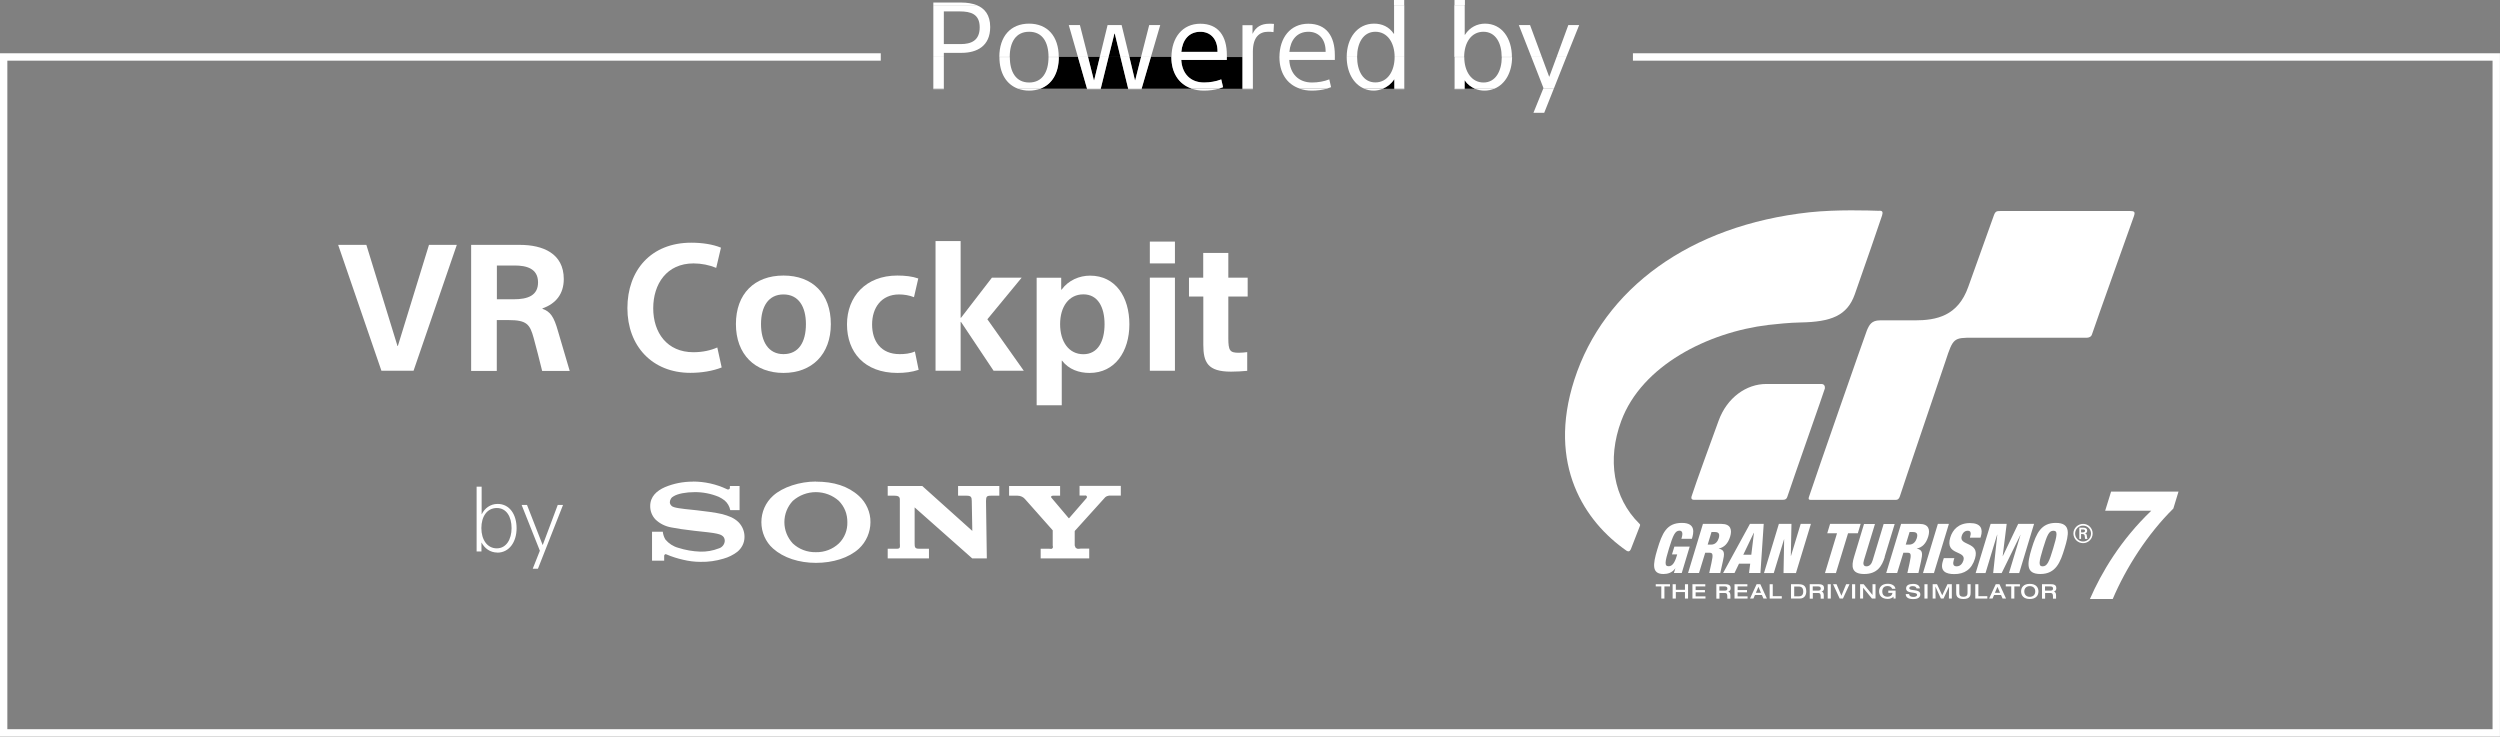 <?xml version="1.0" encoding="UTF-8"?><svg id="_レイヤー_1" xmlns="http://www.w3.org/2000/svg" viewBox="0 0 273.91 80.71"><rect x="0" y="0" width="273.91" height="80.71" fill="#808080" stroke="none"/><defs><style>.cls-1{fill:none;stroke:#fff;stroke-miterlimit:8;stroke-width:.81px;}.cls-2{fill:#fff;}</style></defs><path class="cls-1" d="M96.5,6.24H.4v74.06h273.1V6.24h-94.59"/><path d="M131.52,3.48c-1.26,0-1.96.9-2.09,2.2h3.96v-.06c0-1.33-.75-2.14-1.88-2.14Z"/><polygon points="122.1 3.68 121.46 6.24 122.76 6.24 122.14 3.68 122.1 3.68"/><path d="M160.47,8.79h-.01v.92h1.14c-.44-.18-.83-.47-1.13-.92Z"/><polygon points="124.38 8.79 125.02 6.24 123.74 6.24 124.35 8.79 124.38 8.79"/><polygon points="121.46 6.24 120.6 9.72 123.61 9.72 122.76 6.24 121.46 6.24"/><polygon points="119.88 8.79 120.5 6.24 119.21 6.24 119.85 8.79 119.88 8.79"/><path d="M116,6.24s0,0,0,0c0,1.77-.76,3-2.03,3.47h5.13l-1-3.47h-2.1Z"/><path d="M152.75,8.71c-.32.49-.76.82-1.23,1.01h1.26v-1.01h-.03Z"/><path d="M128.34,6.27s0-.02,0-.03h-2.25l-1.01,3.47h5.5c-1.47-.49-2.24-1.8-2.24-3.44Z"/><path d="M134.42,6.24v.33h-4.99c.09,1.5,1,2.47,2.5,2.47.64,0,1.33-.12,1.88-.34l.2.86c-.14.06-.3.11-.46.16h2.59v-3.47h-1.71Z"/><path class="cls-2" d="M105.35.28h-3.09v.28h4.74c-.49-.19-1.05-.28-1.65-.28Z"/><rect class="cls-2" x="102.26" y="9.72" width="1.15" height=".05"/><path class="cls-2" d="M103.41,6.24v-.45h1.95c1.68,0,3.13-.74,3.13-2.83,0-1.33-.61-2.05-1.49-2.4h-4.74v5.68h1.15ZM103.41,1.25h1.73c1.22,0,2.2.28,2.2,1.75s-.97,1.83-2.08,1.83h-1.85V1.25Z"/><rect class="cls-2" x="102.26" y="6.24" width="1.15" height="3.47"/><path class="cls-2" d="M112.76,9.93c.45,0,.85-.08,1.22-.21h-2.44c.37.13.77.21,1.22.21Z"/><path class="cls-2" d="M112.76,3.48c1.46,0,2.12,1.15,2.12,2.76h1.12c0-2.28-1.25-3.65-3.25-3.65s-3.26,1.37-3.26,3.65h1.14c0-1.62.67-2.76,2.12-2.76Z"/><path class="cls-2" d="M116,6.25s0,0,0,0h-1.12s0,0,0,0c0,1.63-.67,2.79-2.12,2.79s-2.12-1.16-2.12-2.79c0,0,0,0,0,0h-1.14s0,0,0,0c0,1.77.76,3,2.04,3.47h2.44c1.27-.46,2.03-1.69,2.03-3.47Z"/><polygon class="cls-2" points="123.62 9.77 125.07 9.77 125.08 9.72 123.61 9.72 123.62 9.77"/><polygon class="cls-2" points="119.11 9.77 120.58 9.77 120.6 9.72 119.1 9.72 119.11 9.77"/><polygon class="cls-2" points="118.32 2.75 117.1 2.75 118.1 6.24 119.21 6.24 118.32 2.75"/><polygon class="cls-2" points="127.12 2.75 125.91 2.75 125.02 6.24 126.1 6.24 127.12 2.75"/><polygon class="cls-2" points="122.1 3.68 122.14 3.68 122.76 6.24 123.74 6.24 122.89 2.75 121.35 2.75 120.5 6.24 121.46 6.24 122.1 3.68"/><polygon class="cls-2" points="120.5 6.24 119.88 8.79 119.85 8.79 119.21 6.24 118.1 6.24 119.1 9.72 120.6 9.72 121.46 6.24 120.5 6.24"/><polygon class="cls-2" points="125.02 6.24 124.38 8.79 124.35 8.79 123.74 6.24 122.76 6.24 123.61 9.72 125.08 9.72 126.1 6.24 125.02 6.24"/><path class="cls-2" d="M131.9,9.93c.55,0,1.13-.07,1.64-.21h-2.96c.39.13.82.21,1.32.21Z"/><path class="cls-2" d="M134.42,6.03c0-2.08-.94-3.43-2.91-3.43s-3.15,1.54-3.16,3.65h6.07v-.22ZM133.39,5.68h-3.96c.12-1.3.83-2.2,2.09-2.2,1.12,0,1.88.8,1.88,2.14v.06Z"/><path class="cls-2" d="M133.8,8.7c-.54.22-1.24.34-1.88.34-1.5,0-2.41-.97-2.5-2.47h4.99v-.33h-6.07s0,.02,0,.03c0,1.65.77,2.96,2.24,3.44h2.96c.16-.05.32-.1.46-.16l-.2-.86Z"/><rect class="cls-2" x="136.13" y="9.72" width="1.14" height=".05"/><path class="cls-2" d="M137.27,5.67c0-1.64.74-2.19,1.67-2.19.23,0,.43.01.59.04l.05-.9c-.2-.02-.38-.02-.51-.02-.9,0-1.48.36-1.83,1.1h-.01v-.94h-1.1v3.49h1.14v-.57Z"/><rect class="cls-2" x="136.13" y="6.24" width="1.14" height="3.47"/><path class="cls-2" d="M143.73,9.93c.55,0,1.13-.07,1.64-.21h-2.96c.39.13.82.21,1.32.21Z"/><path class="cls-2" d="M146.25,6.03c0-2.08-.94-3.43-2.91-3.43s-3.15,1.54-3.16,3.65h6.07v-.22ZM145.23,5.68h-3.96c.12-1.3.83-2.2,2.09-2.2,1.12,0,1.88.8,1.88,2.14v.06Z"/><path class="cls-2" d="M145.63,8.7c-.54.22-1.23.34-1.88.34-1.49,0-2.41-.97-2.49-2.47h4.99v-.33h-6.07s0,.02,0,.03c0,1.65.77,2.96,2.24,3.44h2.96c.16-.05.32-.1.46-.16l-.2-.86Z"/><rect class="cls-2" x="152.73" width="1.12" height=".56"/><rect class="cls-2" x="152.77" y="9.72" width="1.09" height=".05"/><path class="cls-2" d="M150.51,9.93c.34,0,.68-.08,1-.21h-2.04c.32.13.66.21,1.04.21Z"/><path class="cls-2" d="M152.71,3.7c-.53-.78-1.3-1.11-2.16-1.11-1.84,0-3,1.59-3,3.65h1.14c0-1.52.67-2.76,2-2.76s2.11,1.21,2.11,2.76h1.06V.56h-1.12v3.14h-.03Z"/><path class="cls-2" d="M152.8,6.24s0,0,0,0c0,1.56-.77,2.79-2.11,2.79s-2-1.27-2-2.79c0,0,0,0,0,0h-1.14s0,0,0,0c0,1.63.71,2.97,1.92,3.47h2.04c.47-.19.91-.52,1.23-1.01h.03v1.01h1.09v-3.47h-1.06Z"/><rect class="cls-2" x="159.36" width="1.14" height=".56"/><rect class="cls-2" x="159.36" y="9.72" width="1.1" height=".05"/><path class="cls-2" d="M162.65,9.93c.39,0,.73-.08,1.06-.21h-2.11c.33.14.69.21,1.05.21Z"/><path class="cls-2" d="M160.42,6.24c0-1.55.77-2.76,2.11-2.76s2,1.24,2,2.76h1.12c0-2.05-1.1-3.65-2.95-3.65-.84,0-1.68.4-2.19,1.22h-.03V.56h-1.14v5.68h1.06Z"/><path class="cls-2" d="M165.66,6.25s0,0,0,0h-1.12s0,0,0,0c0,1.52-.67,2.79-2,2.79s-2.11-1.23-2.11-2.79c0,0,0,0,0,0h-1.06v3.47h1.1v-.92h.01c.3.45.7.74,1.13.92h2.11c1.22-.49,1.95-1.83,1.95-3.47Z"/><polygon class="cls-2" points="168.01 12.36 169.19 12.36 170.24 9.72 169.08 9.72 168.01 12.36"/><polygon class="cls-2" points="173.02 2.75 171.83 2.75 170.55 6.24 171.62 6.24 173.02 2.75"/><polygon class="cls-2" points="167.64 2.75 166.41 2.75 167.78 6.24 168.93 6.24 167.64 2.75"/><polygon class="cls-2" points="170.55 6.24 169.75 8.4 169.73 8.4 168.93 6.24 167.78 6.24 169.11 9.65 169.08 9.72 170.24 9.72 171.62 6.24 170.55 6.24"/><path class="cls-2" d="M199.53,42.07h-6.01c-2.18,0-4.3,1.49-5.22,4.02-.59,1.62-2.49,6.8-2.97,8.31-.07.23.05.36.24.36h9.79c.28,0,.4-.12.47-.34.66-2,4.07-11.65,4.11-11.86.03-.24-.06-.49-.39-.49Z"/><path class="cls-2" d="M233.39,23.12h-14.21c-.43,0-.57.02-.75.55-.14.4-2.78,7.76-2.78,7.76-1.13,3.19-3.47,3.67-5.87,3.67h-3.81c-.91,0-1.17.49-1.43,1.11-.15.36-5.51,15.7-6.35,18.25-.07.2-.03.31.21.31h9.31c.24,0,.36-.14.45-.4.57-1.77,3.33-9.86,5.01-14.84.82-2.51.89-2.53,3.01-2.53h12.49c.14,0,.44-.07.53-.35.52-1.57,4.48-12.6,4.61-12.99.15-.45.03-.54-.42-.54Z"/><path class="cls-2" d="M205.94,23.1c-1.19-.04-4.67-.16-7.7.16-13.08,1.43-22.52,8.35-25.75,18.35-3.01,9.34,1.16,15.56,5.72,18.73.18.12.36.09.47-.16.09-.21.76-1.95.98-2.52.06-.15.05-.2-.05-.29-2.85-2.8-3.55-7.02-1.98-11.25,2.25-6.07,9.49-9.72,16.13-10.52.84-.1,2.34-.25,3.52-.27,3.35-.06,5.11-.74,5.94-3.09.92-2.6,2.87-8.24,2.99-8.64.12-.39.02-.5-.26-.52Z"/><path class="cls-2" d="M228.23,59.33c-.48,0-.87-.39-.87-.87s.39-.87.87-.87.87.39.87.87-.39.87-.87.87ZM228.23,59.51c.58,0,1.05-.47,1.05-1.06s-.47-1.05-1.05-1.05-1.06.47-1.06,1.05.47,1.06,1.06,1.06ZM228.17,58.52c.07,0,.13,0,.18.05.06.06.06.16.07.26,0,.07.03.15.04.22h.25c-.04-.11-.06-.24-.07-.36-.02-.14-.04-.21-.21-.24h0c.17-.04.25-.15.25-.3,0-.28-.24-.34-.46-.34h-.4v1.24h.19v-.54h.16ZM228.01,58.33v-.32h.23c.15,0,.2.05.2.14s-.04.17-.22.18h-.2Z"/><polygon class="cls-2" points="182.02 64.25 181.41 64.25 181.41 64.01 182.97 64.01 182.97 64.25 182.36 64.25 182.36 65.58 182.02 65.58 182.02 64.25"/><polygon class="cls-2" points="183.26 64.01 183.61 64.01 183.61 64.62 184.61 64.62 184.61 64.01 184.95 64.01 184.95 65.58 184.61 65.58 184.61 64.87 183.61 64.87 183.61 65.58 183.26 65.58 183.26 64.01"/><polygon class="cls-2" points="185.43 64.01 186.84 64.01 186.84 64.25 185.78 64.25 185.78 64.65 186.8 64.65 186.8 64.9 185.78 64.9 185.78 65.34 186.86 65.34 186.86 65.58 185.43 65.58 185.43 64.01"/><path class="cls-2" d="M188.04,64.01h1.03c.41,0,.55.18.55.43,0,.21-.12.33-.27.38h0c.19.04.24.21.24.43,0,.07,0,.34,0,.34h-.34s0-.12,0-.24c0-.22-.03-.38-.28-.38h-.58v.62h-.34v-1.57M188.97,64.71c.19,0,.29-.06.29-.23,0-.16-.11-.23-.29-.23h-.59v.46h.59Z"/><path class="cls-2" d="M198.27,64.01h1.03c.41,0,.55.18.55.43,0,.21-.11.33-.27.38h0c.19.04.24.21.24.43,0,.07,0,.34,0,.34h-.34s0-.12,0-.24c0-.22-.03-.38-.28-.38h-.58v.62h-.34v-1.57M199.2,64.71c.19,0,.29-.06.29-.23,0-.16-.11-.23-.29-.23h-.59v.46h.59Z"/><path class="cls-2" d="M223.72,64.01h1.03c.41,0,.55.18.55.43,0,.21-.11.33-.27.38h0c.19.04.24.21.24.43,0,.07,0,.34,0,.34h-.34s0-.12,0-.24c0-.22-.03-.38-.28-.38h-.58v.62h-.34v-1.57M224.65,64.71c.19,0,.29-.06.29-.23,0-.16-.11-.23-.29-.23h-.59v.46h.59Z"/><polygon class="cls-2" points="190.04 64.01 191.45 64.01 191.45 64.25 190.38 64.25 190.38 64.65 191.41 64.65 191.41 64.9 190.38 64.9 190.38 65.34 191.47 65.34 191.47 65.58 190.04 65.58 190.04 64.01"/><path class="cls-2" d="M192.47,64.01h.4l.72,1.57h-.38l-.17-.39h-.76l-.17.39h-.37l.72-1.57M192.94,64.95l-.28-.66-.28.66h.56Z"/><polygon class="cls-2" points="193.89 64.01 194.23 64.01 194.23 65.32 195.22 65.32 195.22 65.58 193.89 65.58 193.89 64.01"/><path class="cls-2" d="M196.24,64.01h.87c.63,0,.79.35.79.8,0,.34-.16.77-.71.77h-.96v-1.57M196.58,65.34h.48c.25,0,.51-.08.51-.54,0-.51-.34-.54-.53-.54h-.46v1.08Z"/><rect class="cls-2" x="200.25" y="64.01" width=".34" height="1.57"/><polygon class="cls-2" points="200.84 64.01 201.22 64.01 201.75 65.27 202.27 64.01 202.64 64.01 201.92 65.58 201.56 65.58 200.84 64.01"/><rect class="cls-2" x="202.92" y="64.01" width=".34" height="1.57"/><polygon class="cls-2" points="203.8 64.01 204.19 64.01 205.16 65.19 205.16 65.19 205.16 64.01 205.49 64.01 205.49 65.58 205.1 65.58 204.13 64.4 204.13 64.4 204.13 65.58 203.8 65.58 203.8 64.01"/><path class="cls-2" d="M207.7,65.58h-.24v-.21c-.14.15-.37.25-.62.25-.69,0-.96-.39-.96-.83s.29-.83.95-.83c.49,0,.81.24.84.55h-.37c-.06-.21-.27-.3-.49-.3-.42,0-.58.25-.58.6,0,.42.28.57.56.57.35,0,.51-.16.56-.42h-.46v-.25h.8v.86Z"/><path class="cls-2" d="M209.56,63.97c.25,0,.75.04.79.5h-.37c-.01-.12-.12-.25-.41-.25-.23,0-.38.07-.38.22,0,.37,1.21.02,1.21.69,0,.41-.43.51-.78.51-.58,0-.82-.22-.82-.55h.37c.01.21.19.31.47.31.21,0,.4-.06.4-.23,0-.39-1.2-.05-1.2-.7,0-.35.32-.49.72-.49Z"/><rect class="cls-2" x="210.85" y="64.01" width=".34" height="1.57"/><polygon class="cls-2" points="211.75 64.01 212.23 64.01 212.8 65.23 213.37 64.01 213.85 64.01 213.85 65.58 213.53 65.58 213.55 64.28 213.54 64.28 212.94 65.58 212.65 65.58 212.06 64.28 212.05 64.28 212.07 65.58 211.75 65.58 211.75 64.01"/><path class="cls-2" d="M214.33,64.01h.34v.89c0,.22,0,.48.45.48s.45-.27.45-.48v-.89h.34v.9c0,.26,0,.72-.79.72-.79,0-.79-.46-.79-.72v-.9Z"/><polygon class="cls-2" points="216.42 64.01 216.76 64.01 216.76 65.32 217.74 65.32 217.74 65.58 216.42 65.58 216.42 64.01"/><path class="cls-2" d="M218.66,64.01h.41l.72,1.57h-.38l-.17-.39h-.76l-.17.39h-.37l.72-1.57M219.13,64.95l-.28-.66-.28.66h.56Z"/><polygon class="cls-2" points="220.36 64.25 219.76 64.25 219.76 64.01 221.31 64.01 221.31 64.25 220.7 64.25 220.7 65.58 220.36 65.58 220.36 64.25"/><path class="cls-2" d="M221.44,64.8c0-.44.27-.83.95-.83s.95.39.95.83-.27.83-.95.83-.95-.39-.95-.83M222.99,64.8c0-.35-.22-.58-.6-.58s-.6.24-.6.58.22.59.6.59.6-.24.6-.59Z"/><path class="cls-2" d="M184.22,59.04c.11-.35.24-.9-.21-.9-.49,0-.71.53-1.15,1.96-.45,1.47-.52,1.94-.04,1.94.41,0,.67-.39.89-1.13l.05-.17h-.57l.26-.85h1.68l-.87,2.89h-.86l.16-.51h-.01c-.33.48-.83.62-1.29.62-1.28,0-1.19-1-.68-2.69.53-1.76,1-2.91,2.7-2.91,1.56,0,1.28,1.13,1.09,1.74h-1.16Z"/><path class="cls-2" d="M208.29,57.4h2.02c1.03,0,1.18.66.95,1.4-.24.78-.66,1.17-1.26,1.31h0c.73.13.63.62.48,1.36-.23,1.07-.29,1.31-.29,1.31h-1.21s.09-.43.24-1.09c.21-.95.16-1.13-.22-1.13h-.46l-.68,2.22h-1.2l1.63-5.38M208.81,59.67h.37c.49,0,.73-.38.83-.7.12-.41.06-.68-.42-.68h-.37l-.42,1.38Z"/><path class="cls-2" d="M186.59,57.4h2.02c1.03,0,1.18.66.95,1.4-.24.78-.66,1.17-1.26,1.31h0c.73.13.63.62.47,1.36-.23,1.07-.29,1.31-.29,1.31h-1.21s.09-.43.24-1.09c.21-.95.16-1.13-.22-1.13h-.46l-.68,2.22h-1.2l1.63-5.38M187.11,59.67h.37c.49,0,.73-.38.83-.7.12-.41.06-.68-.42-.68h-.37l-.42,1.38Z"/><path class="cls-2" d="M191.73,57.4h1.51l-.36,5.38h-1.25l.13-1.02h-1.23l-.49,1.02h-1.25l2.94-5.38M192.16,58.38h-.01l-1.15,2.4h.88l.29-2.4Z"/><polygon class="cls-2" points="194.9 57.4 196.28 57.4 196.21 60.9 196.23 60.9 197.29 57.4 198.41 57.4 196.77 62.79 195.41 62.79 195.48 59.08 195.47 59.08 194.34 62.79 193.27 62.79 194.9 57.4"/><polygon class="cls-2" points="201.27 58.43 200.2 58.43 200.51 57.4 203.86 57.4 203.55 58.43 202.48 58.43 201.15 62.79 199.95 62.79 201.27 58.43"/><path class="cls-2" d="M206.51,61.01c-.32,1.05-.86,1.88-2.26,1.88s-1.43-.83-1.11-1.88l1.09-3.6h1.2l-1.21,3.97c-.13.42-.05.67.28.67s.56-.25.68-.67l1.2-3.97h1.21l-1.1,3.6Z"/><polygon class="cls-2" points="212.32 57.4 213.53 57.4 211.89 62.79 210.69 62.79 212.32 57.4"/><path class="cls-2" d="M214.13,61.14l-.06.19c-.12.41-.11.72.31.72s.64-.33.74-.64c.35-1.16-2.05-.51-1.44-2.52.26-.86.92-1.58,2.16-1.58,1.2,0,1.44.64,1.19,1.47l-.04.13h-1.16c.08-.26.11-.45.07-.57-.03-.13-.13-.19-.31-.19-.3,0-.54.19-.66.58-.34,1.12,2.03.56,1.46,2.46-.37,1.22-1.17,1.71-2.27,1.71-.88,0-1.6-.28-1.26-1.4l.11-.35h1.16Z"/><polygon class="cls-2" points="218.1 57.4 219.86 57.4 219.42 60.94 219.43 60.94 221.12 57.4 222.86 57.4 221.23 62.79 220.11 62.79 221.38 58.59 221.37 58.59 219.31 62.79 218.38 62.79 218.83 58.59 218.81 58.59 217.54 62.79 216.46 62.79 218.1 57.4"/><path class="cls-2" d="M223.55,62.89c-1.59,0-1.47-1.09-.95-2.8.52-1.71,1.06-2.8,2.65-2.8,1.71,0,1.41,1.3.95,2.8-.45,1.49-.94,2.8-2.65,2.8M223.8,62.05c.49,0,.71-.47,1.15-1.95.45-1.48.52-1.95.03-1.95s-.69.47-1.14,1.95c-.45,1.48-.52,1.95-.05,1.95Z"/><path class="cls-2" d="M238.69,53.85l-.57,1.87c-2.84,2.8-5.2,6.51-6.64,9.91h-2.5c1.26-2.9,3.38-6.48,6.72-9.67h-5.05l.65-2.1h7.4Z"/><path class="cls-2" d="M41.79,40.62l-4.74-13.79h3.09l3.41,11.08h.04l3.41-11.08h3.05l-4.74,13.79h-3.52Z"/><path class="cls-2" d="M51.62,40.62v-13.79h5.35c2.48,0,4.8.92,4.8,3.74,0,1.65-.88,2.71-2.34,3.22v.04c.86.31,1.26.84,1.72,2.5.43,1.47.84,2.82,1.27,4.31h-3.02c-.25-.99-.68-2.75-.93-3.61-.41-1.49-.75-1.96-2.73-1.96h-1.31v5.57h-2.82ZM54.44,29.09v3.7h1.85c1.54,0,2.66-.41,2.66-1.85,0-1.54-1.29-1.85-2.57-1.85h-1.94Z"/><path class="cls-2" d="M78.99,27.14l-.52,2.21c-.74-.31-1.62-.49-2.48-.49-2.95,0-4.42,2.26-4.42,4.92s1.51,4.81,4.4,4.81c1.02,0,1.89-.2,2.62-.52l.48,2.19c-.99.39-2.21.59-3.43.59-4.19,0-6.9-2.95-6.9-7.09s2.58-7.17,6.99-7.17c1.22,0,2.37.18,3.25.54Z"/><path class="cls-2" d="M91.03,35.51c0,3.32-2.07,5.35-5.19,5.35s-5.21-2.03-5.21-5.35,2.03-5.32,5.21-5.32,5.19,1.99,5.19,5.32ZM88.3,35.51c0-1.92-.81-3.25-2.46-3.25s-2.46,1.33-2.46,3.25.81,3.29,2.46,3.29,2.46-1.29,2.46-3.29Z"/><path class="cls-2" d="M100.61,30.51l-.47,2.05c-.52-.21-1.11-.3-1.63-.3-1.96,0-2.96,1.47-2.96,3.29s.95,3.25,3.02,3.25c.54,0,1.13-.05,1.67-.29l.41,2.01c-.74.25-1.53.34-2.32.34-3.63,0-5.53-2.28-5.53-5.32s2.07-5.35,5.51-5.35c.88,0,1.64.09,2.3.32Z"/><path class="cls-2" d="M108.69,30.42h3.25l-3.76,4.56,3.99,5.64h-3.31l-3.57-5.35h-.04v5.35h-2.75v-14.21h2.75v8.41h.04l3.39-4.4Z"/><path class="cls-2" d="M116.33,39.51v4.89h-2.75v-13.97h2.69v1.31h.04c.75-1.04,1.96-1.54,3.12-1.54,2.8,0,4.31,2.35,4.31,5.33s-1.58,5.33-4.36,5.33c-1.15,0-2.28-.38-3.02-1.35h-.04ZM121.02,35.52c0-1.85-.72-3.27-2.32-3.27s-2.55,1.36-2.55,3.27.95,3.29,2.55,3.29,2.32-1.44,2.32-3.29Z"/><path class="cls-2" d="M125.98,26.47h2.75v2.39h-2.75v-2.39ZM125.98,30.42h2.75v10.2h-2.75v-10.2Z"/><path class="cls-2" d="M130.27,32.49v-2.07h1.56v-2.71h2.75v2.71h2.12v2.07h-2.12v4.56c0,1.38.18,1.6,1.15,1.6.34,0,.65-.04.92-.07v2.05c-.52.05-1.17.09-1.78.09-2.55,0-3.03-1.02-3.03-2.95v-5.28h-1.56Z"/><path class="cls-2" d="M54.49,60.54c-.79,0-1.4-.47-1.72-1.08h-.02v.96h-.53v-7.1h.55v3.01h.02c.3-.62.92-1.12,1.73-1.12,1.32,0,2.08,1.17,2.08,2.66s-.79,2.68-2.12,2.68ZM54.44,55.66c-1.07,0-1.7.92-1.7,2.2s.65,2.22,1.69,2.22,1.62-.99,1.62-2.22-.55-2.2-1.62-2.2Z"/><path class="cls-2" d="M58.96,62.31h-.59l.78-1.97-2-5.02h.59l1.71,4.38h.02l1.64-4.38h.58l-2.75,6.99Z"/><path class="cls-2" d="M89.4,52.77c1.95,0,3.52.49,4.71,1.57.4.36.72.81.94,1.31.22.5.33,1.03.32,1.57,0,.54-.12,1.08-.33,1.57-.22.5-.53.95-.93,1.32-1.11,1.02-2.86,1.56-4.71,1.56-1.85,0-3.56-.55-4.7-1.57-.41-.36-.73-.81-.95-1.31-.22-.5-.33-1.04-.33-1.58,0-.54.11-1.08.33-1.58.22-.5.54-.94.95-1.31,1.06-.96,2.93-1.56,4.7-1.56ZM75.91,52.76c1.29,0,2.56.28,3.72.83.2.11.34-.02.34-.12v-.22h1.06v2.64h-1.02c-.08-.41-.3-.79-.62-1.06-.19-.15-.41-.28-.63-.39-.84-.35-1.75-.53-2.66-.52-.94,0-1.84.17-2.29.45-.12.06-.23.15-.3.27-.07.11-.12.25-.12.38,0,.13.05.25.14.35.08.1.2.17.33.2.5.16,1.8.26,2.49.34.69.07,2.14.26,2.78.42.34.09.67.2.99.34.29.14.57.32.8.55.42.43.66,1.01.65,1.61,0,.32-.07.63-.21.91-.14.28-.34.53-.59.73-.45.34-.96.59-1.5.74-.82.25-1.67.37-2.53.35-.64,0-1.27-.08-1.89-.23-.62-.14-1.23-.33-1.81-.58-.03-.02-.06-.03-.09-.03-.03,0-.07,0-.09.02-.03.02-.05.04-.07.07-.01.03-.02.06-.02.09v.53h-1.33v-3.17h1.18c.03.3.13.6.29.86.36.43.85.75,1.4.9.78.25,1.59.39,2.41.42.69.02,1.38-.1,2.02-.35.19-.05.35-.16.47-.31.12-.15.19-.33.2-.52,0-.6-.55-.71-.87-.79-.41-.1-1.4-.2-2.43-.31-1.03-.11-2.06-.27-2.54-.37-.66-.11-1.27-.41-1.75-.87-.38-.4-.59-.93-.58-1.48,0-1.04.72-1.67,1.6-2.06.97-.41,2.01-.61,3.06-.61ZM106.53,58.16l-.06-3.27c0-.43-.09-.58-.56-.58h-.94v-1.06h4.52v1.06h-.93c-.48,0-.51.12-.53.58l.09,6.29h-1.6l-6.31-5.59v3.93c0,.43.03.6.47.6h1.1v1.06h-4.52v-1.06h1.04c.4,0,.29-.31.29-.59v-4.63c0-.3.05-.59-.58-.59h-.75v-1.06h3.79l5.47,4.91ZM122.8,54.3h-1.06c-.15-.02-.31,0-.45.06-.14.06-.26.16-.35.29l-3.09,3.42s-.1.09-.1.13v1.56c.02.07.05.14.08.21.03.08.14.12.24.16.1,0,.2,0,.31-.02h.96v1.07h-5.32v-1.06h.9c.09,0,.18.02.27.02.04-.01.08-.03.11-.06.03-.03.05-.07.06-.11,0-.07,0-.13-.02-.2v-1.56s.04-.05-.03-.14c-.07-.08-2.85-3.21-2.97-3.35-.1-.13-.23-.23-.37-.3-.15-.07-.3-.11-.47-.11h-.94v-1.06h5.59v1.06h-.8c-.15,0-.27.11-.12.26l1.86,2.2s.03.02.05,0c.03-.03,1.89-2.18,1.91-2.2.02-.03.03-.06.04-.1,0-.03,0-.07-.02-.1-.02-.03-.04-.05-.08-.07-.03-.02-.07-.02-.1-.01h-.61v-1.06h4.52v1.06ZM89.39,53.92c-.93,0-1.83.34-2.53.96-.59.63-.92,1.46-.92,2.33s.33,1.69.92,2.33c.68.64,1.59.98,2.53.96.94.02,1.84-.32,2.52-.96.31-.3.55-.67.71-1.07.16-.4.23-.83.22-1.26,0-.43-.07-.86-.23-1.26-.16-.4-.4-.76-.7-1.07-.69-.62-1.59-.96-2.53-.96Z"/></svg>